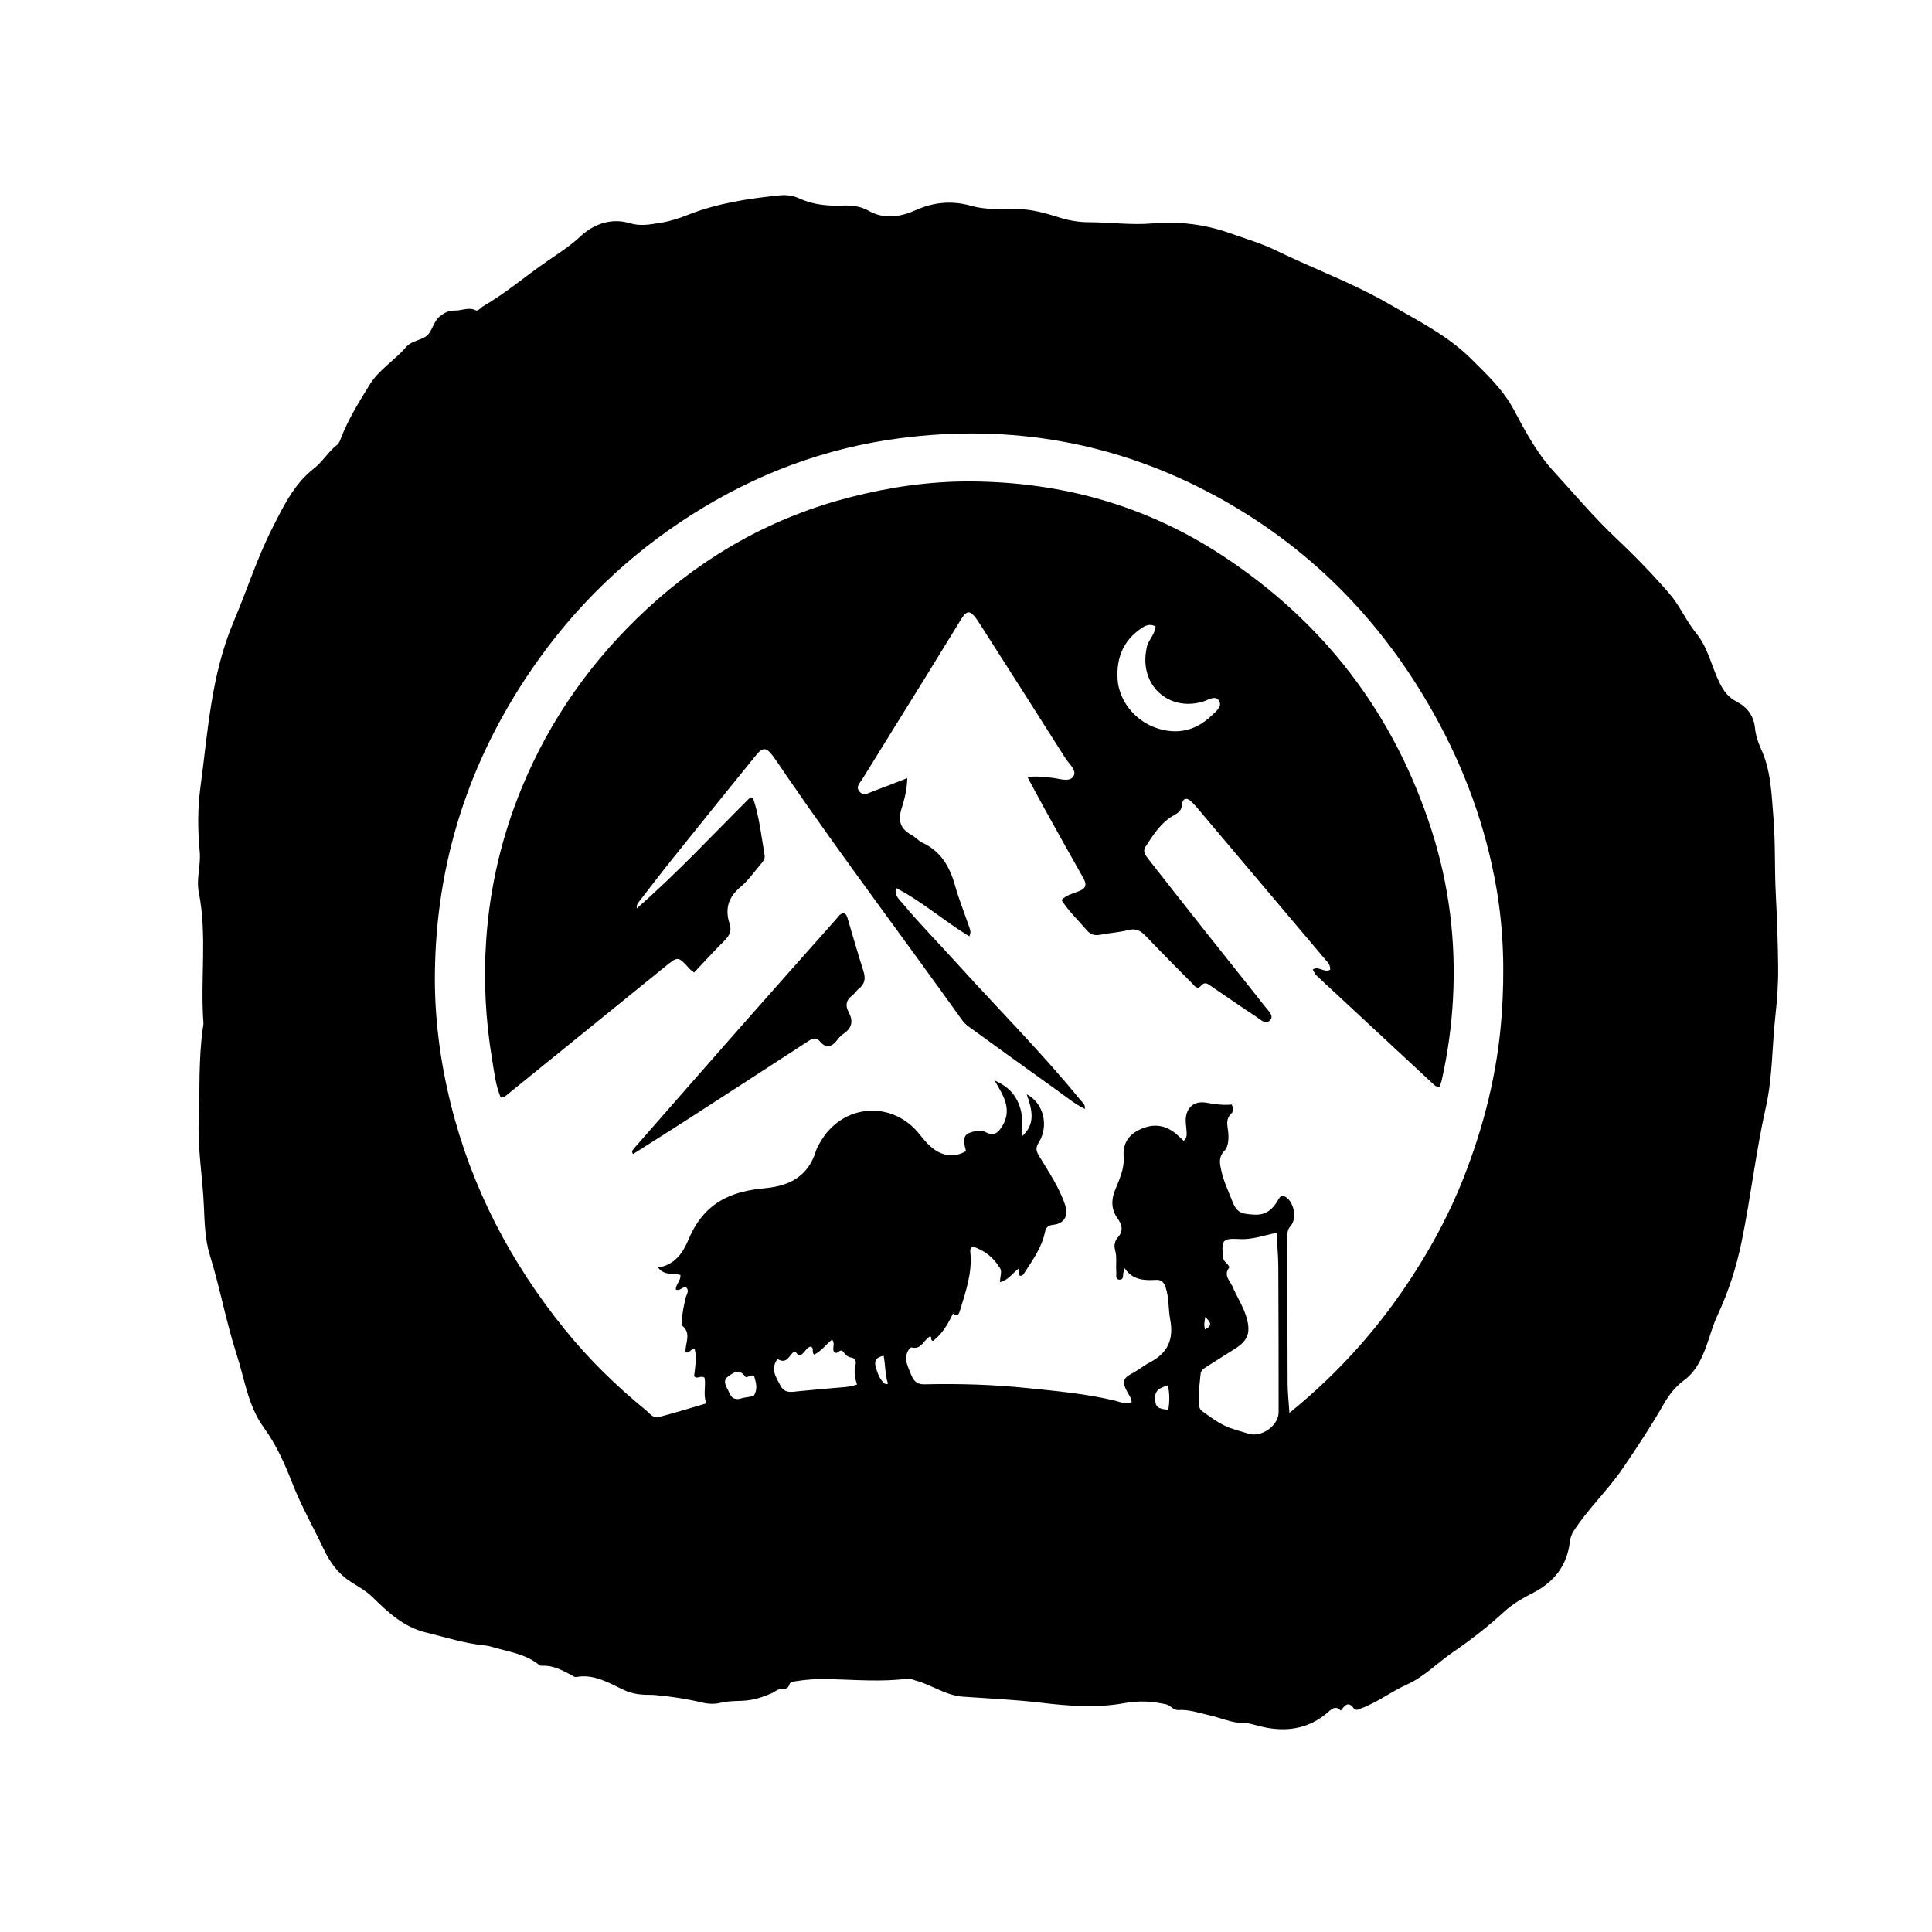 <svg width="1024" height="1024" viewBox="0 0 1024 1024" fill="none" xmlns="http://www.w3.org/2000/svg">
<path d="M346.343 898.328C340.578 898.369 335.673 898.128 330.347 895.589C322.71 891.95 314.843 887.158 305.552 888.827C304.39 889.036 303.731 888.268 302.864 887.814C298.004 885.27 293.178 882.591 287.402 882.892C286.919 882.917 286.29 882.88 285.954 882.601C278.626 876.508 269.369 875.496 260.714 872.864C259.252 872.42 257.841 872.195 256.355 872.041C245.911 870.955 235.959 867.722 225.814 865.259C213.853 862.356 205.515 854.429 197.282 846.361C193.603 842.755 189.148 840.595 185.065 837.823C178.698 833.499 174.647 827.553 171.501 820.929C165.945 809.225 159.549 797.99 154.812 785.791C150.906 775.732 146.338 765.587 139.798 756.608C131.455 745.155 129.685 731.029 125.461 718.007C119.871 700.772 116.672 682.807 111.279 665.449C108.65 656.985 108.452 647.99 108.069 639.226C107.408 624.096 104.753 609.081 105.32 593.909C105.923 577.781 105.251 561.594 107.425 545.535C107.581 544.38 107.911 543.208 107.826 542.068C106.1 519.027 109.9 495.797 105.357 472.841C103.949 465.725 106.542 458.588 105.865 451.425C104.798 440.134 104.698 428.692 106.196 417.594C110.209 387.851 111.836 357.675 123.889 329.35C130.78 313.154 136.069 296.28 144.057 280.485C150.011 268.708 155.671 256.699 166.312 248.381C171.069 244.663 173.98 239.396 178.708 235.764C179.893 234.854 180.419 232.967 181.023 231.441C184.897 221.647 190.484 212.746 195.957 203.856C200.868 195.879 209.271 190.952 215.322 183.863C218.233 180.452 223.543 180.403 226.444 177.755C229.289 175.158 229.712 170.2 233.482 167.391C235.913 165.58 237.959 164.517 241.057 164.601C244.759 164.701 248.367 162.545 252.275 164.502C253.375 165.053 254.809 163.05 256.001 162.362C267.931 155.484 278.359 146.465 289.64 138.693C295.686 134.528 302.048 130.508 307.604 125.325C314.754 118.656 324.058 115.357 333.871 118.313C339.526 120.016 344.669 118.934 349.909 118.115C354.804 117.35 359.67 115.821 364.292 113.984C380.071 107.715 396.614 105.22 413.338 103.534C416.85 103.18 420.427 103.691 423.612 105.152C430.955 108.522 438.658 109.244 446.561 108.942C451.436 108.756 456.047 109.21 460.493 111.75C468.601 116.383 477.448 114.93 485.054 111.503C494.948 107.044 504.551 106.236 514.621 109.063C522.488 111.271 530.433 110.791 538.396 110.782C546.322 110.773 553.783 112.81 561.288 115.22C566.298 116.829 571.745 117.773 576.997 117.778C588.29 117.789 599.473 119.397 610.889 118.415C624.823 117.216 638.694 118.851 652.181 123.69C660.294 126.601 668.555 128.949 676.37 132.766C696.186 142.446 717.033 149.984 736.157 161.091C751.238 169.851 767.164 177.709 779.596 190.073C787.941 198.374 796.726 206.517 802.48 217.42C808.437 228.708 814.751 240.315 823.273 249.616C834.256 261.604 844.727 274.143 856.631 285.345C866.555 294.683 876.079 304.528 884.98 314.839C890.366 321.078 893.671 329.09 898.917 335.478C905.406 343.379 907.103 353.234 911.438 361.975C913.567 366.268 916.099 369.682 920.613 371.991C925.984 374.739 929.504 379.354 930.171 385.766C930.568 389.584 931.675 393.271 933.307 396.781C938.71 408.397 938.936 420.918 939.955 433.362C941.072 447.001 940.501 460.672 941.228 474.28C941.911 487.069 942.319 499.857 942.461 512.642C942.559 521.438 941.889 530.286 940.931 539.042C939.194 554.919 939.482 571.037 935.969 586.689C930.638 610.436 927.946 634.648 923.029 658.445C920.275 671.769 916.103 684.741 910.274 697.223C906.647 704.991 905.094 713.656 900.983 721.404C898.797 725.524 896.23 728.902 892.556 731.597C887.905 735.008 884.524 739.426 881.663 744.438C875.071 755.985 867.704 767.023 860.231 778.043C852.272 789.776 841.889 799.439 834.195 811.271C832.974 813.149 832.287 815.06 832.034 817.278C830.621 829.676 823.672 838.463 812.989 844.008C807.362 846.929 802.111 849.762 797.308 854.171C788.792 861.991 779.587 869.182 770.043 875.721C761.818 881.356 754.82 888.773 745.58 892.894C737.226 896.62 729.954 902.393 721.294 905.53C719.841 906.056 718.655 906.961 717.377 905.258C714.577 901.528 712.722 903.971 710.654 906.649C708.387 904.303 706.639 905.021 704.26 907.154C693.659 916.662 681.197 918.298 667.743 914.946C665.002 914.264 662.215 913.228 659.458 913.258C652.86 913.327 646.986 910.418 640.761 909.064C635.405 907.9 630.19 905.978 624.653 906.348C621.711 906.544 620.567 903.867 618.037 903.314C610.703 901.71 603.617 901.273 596.053 902.671C581.378 905.384 566.415 904.229 551.771 902.477C538.025 900.832 524.244 900.256 510.488 899.285C501.156 898.627 493.898 893.002 485.326 890.73C483.926 890.359 482.699 889.512 481.105 889.72C467.226 891.531 453.323 890.317 439.429 889.952C433.416 889.793 427.458 890.124 421.523 891.112C420.172 891.337 418.849 891.295 418.35 892.933C417.667 895.175 415.695 895.374 413.894 895.323C411.838 895.266 410.688 896.732 409.126 897.413C404.974 899.223 400.848 900.692 395.983 901.245C391.471 901.758 386.69 901.317 382.174 902.463C378.9 903.293 375.587 903.177 372.278 902.397C363.872 900.416 355.358 899.077 346.343 898.328ZM750.647 673.172C760.39 657.795 768.831 641.72 775.522 624.801C786.594 596.802 793.814 567.922 795.94 537.729C797.53 515.166 796.965 492.756 793.099 470.556C787.426 437.978 776.176 407.279 760.029 378.382C732.262 328.69 693.823 289.595 643.688 262.537C591.515 234.379 535.732 224.613 476.979 232.266C437.234 237.442 400.561 251.242 366.762 272.711C332.85 294.252 304.576 321.531 281.81 354.749C248.473 403.39 231.151 457.041 230.501 515.902C230.243 539.219 233.264 562.351 238.886 585.029C249.93 629.579 270.672 669.269 299.508 704.848C312.254 720.575 326.656 734.63 342.308 747.42C344.287 749.037 346.136 751.847 349.012 751.109C357.352 748.968 365.581 746.392 374.366 743.838C372.508 739.125 374.31 734.296 373.394 730.141C371.19 728.865 369.555 731.188 367.903 729.424C368.391 724.688 369.445 719.813 368.209 715.088C366.022 714.627 365.586 717.563 363.37 716.712C362.997 711.991 366.82 706.542 361.363 702.453C360.995 702.177 361.414 700.872 361.437 700.045C361.554 695.862 362.516 691.838 363.451 687.78C363.842 686.084 365.595 684.112 363.641 682.334C361.602 681.822 360.5 684.469 358.192 683.488C358.147 680.714 361.006 678.68 360.617 675.738C356.741 674.761 352.169 676.233 348.793 671.84C357.93 670.328 362.016 663.924 365.077 656.671C369.403 646.418 376.037 638.521 386.487 634.078C392.712 631.43 399.291 630.352 405.893 629.72C418.829 628.481 428.453 623.169 432.469 610.025C432.949 608.453 433.842 606.99 434.658 605.541C446.304 584.855 473.086 582.835 487.602 601.486C489.434 603.84 491.434 606.142 493.697 608.067C499.492 612.996 506.085 613.615 511.994 610.109C510.158 603.588 510.805 601.218 515.001 600.018C517.418 599.327 520.244 598.841 522.365 600.035C527.269 602.794 529.541 599.661 531.514 596.334C533.5 592.988 534.1 589.283 533.195 585.271C532.24 581.031 529.895 577.498 527.157 572.669C533.918 575.63 537.752 579.567 540.018 585.17C542.269 590.734 541.94 596.546 541.517 602.436C549.105 595.803 547.012 588.047 544.181 580.007C553.143 584.594 556.104 596.734 550.516 605.639C548.806 608.365 549.115 609.985 550.699 612.624C555.826 621.17 561.571 629.451 564.663 639.052C566.409 644.475 563.912 648.551 558.387 649.141C555.509 649.449 554.378 650.494 553.815 653.195C552.146 661.199 547.425 667.731 543.096 674.424C542.52 675.316 541.894 676.533 540.454 676.069C539.03 674.955 541.007 673.52 539.949 672.304C536.78 674.711 534.552 678.434 529.991 679.565C530.042 676.418 531.374 673.737 529.808 671.813C526.344 666.138 521.455 662.612 515.449 660.637C513.851 661.657 514.272 663.327 514.381 664.713C515.188 674.951 511.913 684.425 508.998 693.958C508.462 695.712 508.005 698.31 505.061 696.259C502.418 701.931 499.257 707.176 494.48 710.753C492.719 710.165 494.272 708.328 492.792 708.379C489.42 710.427 488.269 715.566 483.073 714.152C482.724 714.057 481.972 714.871 481.631 715.405C478.608 720.14 481.288 724.339 482.934 728.635C484.165 731.848 485.988 733.816 489.927 733.721C508.255 733.281 526.567 733.85 544.808 735.734C560.183 737.321 575.592 738.709 590.696 742.316C593.575 743.003 596.583 744.546 599.808 743.206C599.58 740.706 598.114 739.018 597.152 737.125C594.709 732.318 595.179 730.492 600.034 727.936C603.291 726.221 606.144 723.807 609.343 722.151C618.883 717.211 622.233 709.991 620.227 699.383C619.159 693.733 619.676 687.793 617.754 682.176C616.88 679.623 615.574 678.204 612.744 678.361C606.529 678.707 600.418 678.601 596.09 672.189C595.624 673.81 595.454 674.266 595.364 674.738C595.1 676.124 595.627 678.258 593.521 678.252C590.948 678.246 591.817 675.885 591.681 674.404C591.316 670.444 592.13 666.424 591.011 662.49C590.322 660.07 590.885 657.671 592.447 655.892C595.646 652.248 594.711 649.118 592.214 645.581C588.995 641.023 588.893 636.024 590.973 630.85C593.253 625.181 596.007 619.558 595.561 613.225C595.082 606.415 597.792 601.709 603.928 598.763C610.551 595.583 616.802 595.843 622.668 600.422C624.348 601.733 625.851 603.271 627.443 604.712C629.234 602.465 629.234 602.465 628.534 595.475C627.782 587.96 632.197 583.179 639.364 584.449C643.912 585.255 648.405 585.896 652.859 585.42C653.716 587.29 653.753 589.131 652.745 590.06C649.664 592.901 650.437 595.916 650.912 599.521C651.353 602.88 651.172 607.652 649.143 609.715C645.452 613.467 646.638 617.278 647.402 620.815C648.481 625.807 650.778 630.541 652.609 635.364C655.354 642.591 657.104 643.358 664.815 643.788C671.211 644.145 674.747 640.707 677.483 635.928C678.54 634.082 679.458 633.212 681.262 634.292C685.858 637.042 687.606 645.72 684.051 649.776C682.487 651.561 682.338 653.22 682.339 655.187C682.36 681.185 682.345 707.183 682.462 733.181C682.484 738.057 683.043 742.93 683.423 748.895C710.434 726.94 732.34 702.147 750.647 673.172ZM654.008 683.59C656.365 688.543 659.265 693.254 660.767 698.59C662.988 706.487 661.308 710.69 654.36 715.006C649.271 718.167 644.242 721.425 639.172 724.616C637.724 725.527 636.467 726.477 636.313 728.411C635.915 733.383 635.048 738.319 635.352 743.343C635.457 745.072 635.701 746.907 637.062 747.88C640.899 750.623 644.731 753.501 648.942 755.553C652.943 757.503 657.413 758.499 661.69 759.871C668.548 762.071 677.693 755.633 677.692 748.505C677.69 722.858 677.679 697.212 677.535 671.566C677.502 665.671 676.929 659.78 676.579 653.432C669.672 654.829 663.67 657.083 657.285 656.737C647.919 656.23 647.316 657.05 648.254 666.455C648.512 669.04 651.117 669.593 651.551 671.795C647.924 676.321 652.64 679.27 654.008 683.59ZM412.12 720.289C408.133 725.556 411.333 730.026 413.744 734.549C415.991 738.763 419.802 737.725 423.438 737.365C429.715 736.745 436.001 736.211 442.283 735.643C446.177 735.29 450.13 735.275 454.275 733.803C453.013 730.207 452.494 726.829 453.457 723.322C453.949 721.531 453.2 719.823 451.194 719.536C448.743 719.186 447.68 717.26 446.407 715.934C444.645 715.213 443.876 718.112 442.19 716.66C440.698 714.783 443.006 712.112 440.966 710.045C437.594 712.739 435.223 716.309 431.471 717.952C430.031 716.662 431.696 714.63 429.744 713.71C427.006 714.271 426.391 717.722 423.711 718.444C422.258 718.605 422.484 715.886 420.65 716.639C418.222 718.358 417.092 723.298 412.12 720.289ZM399.408 739.913C401.935 736.167 400.606 732.55 399.648 729.168C397.512 728.4 395.817 730.807 394.918 729.535C391.719 725.007 388.218 727.901 385.858 729.609C382.485 732.051 385.371 735.337 386.486 738.118C387.615 740.934 389.566 742.231 392.805 741.195C394.672 740.599 396.717 740.559 399.408 739.913ZM612.312 742.22C612.393 746.74 615.679 746.776 619.237 747.217C619.932 742.789 620.002 738.697 618.985 734.257C614.945 735.624 611.583 736.685 612.312 742.22ZM468.642 733.223C469.361 733.638 470.796 733.908 470.53 733.048C469.084 728.377 469.292 723.408 468.346 718.574C464.077 719.397 463.217 721.638 464.247 724.904C465.142 727.742 465.987 730.617 468.642 733.223ZM638.271 702.09C638.366 702.842 638.461 703.595 638.596 704.664C642.66 702.602 641.897 700.894 638.777 698.076C638.502 699.927 638.387 700.704 638.271 702.09Z" fill="black"/>
<path d="M695.774 513.882C698.907 511.756 701.705 515.731 704.989 514.003C705.301 511.319 703.401 509.723 701.98 508.037C680.936 483.068 659.848 458.136 638.762 433.203C636.397 430.407 634.134 427.497 631.535 424.934C629.085 422.519 626.743 422.946 626.446 426.628C626.202 429.65 624.578 430.776 622.232 432.084C615.318 435.939 611.199 442.495 607.065 448.91C605.551 451.26 607.165 453.406 608.621 455.262C618.901 468.37 629.181 481.478 639.524 494.536C649.868 507.596 660.337 520.558 670.618 533.667C672.239 535.733 675.52 538.426 673.02 540.925C670.69 543.255 667.792 540.144 665.6 538.72C657.64 533.551 649.895 528.053 642.009 522.767C640.343 521.65 638.757 519.946 636.478 522.537C634.447 524.847 632.897 522.239 631.631 520.967C623.403 512.701 615.2 504.408 607.138 495.981C604.493 493.216 601.95 491.907 597.918 492.963C593.118 494.22 588.058 494.45 583.174 495.441C580.207 496.042 578.032 495.355 576.089 493.106C571.557 487.858 566.47 483.064 562.625 476.989C565.335 474.308 568.666 473.584 571.671 472.441C575.678 470.917 576.161 468.856 574.118 465.268C567.111 452.964 560.258 440.572 553.392 428.188C550.508 422.987 547.736 417.722 544.628 411.957C549.384 411.142 553.389 411.871 557.433 412.236C561.314 412.586 566.548 414.727 568.775 411.681C571.143 408.444 566.604 404.939 564.665 401.867C549.726 378.201 534.621 354.641 519.563 331.05C518.846 329.927 518.129 328.799 517.338 327.728C514.191 323.467 512.359 323.48 509.592 327.941C503.534 337.707 497.583 347.539 491.533 357.31C480.046 375.863 468.491 394.374 457.052 412.957C455.851 414.909 453.302 416.961 455.589 419.596C457.751 422.088 460.264 420.307 462.5 419.488C468.406 417.323 474.25 414.992 480.86 412.441C480.761 418.576 479.36 423.722 477.839 428.593C475.814 435.078 477.255 439.366 483.132 442.54C485.164 443.637 486.736 445.637 488.809 446.598C498.491 451.084 503.271 459.074 506.066 468.953C508.237 476.626 511.2 484.075 513.802 491.626C514.231 492.872 514.791 494.119 513.754 496.279C500.522 488.303 488.926 477.891 474.86 470.609C473.967 474.715 476.516 476.56 478.197 478.579C487.582 489.851 497.885 500.301 507.716 511.174C529.389 535.143 552.273 558.021 572.701 583.112C573.692 584.33 575.311 585.243 574.988 587.76C569.457 585.019 564.921 581.215 560.159 577.818C544.43 566.598 528.781 555.263 513.144 543.914C511.829 542.96 510.66 541.691 509.71 540.362C478.909 497.26 446.963 454.98 416.966 411.3C414.515 407.73 412.169 404.083 409.596 400.604C406.213 396.029 404.279 395.892 400.646 400.362C385.831 418.585 371.101 436.879 356.412 455.205C350.268 462.871 344.293 470.674 338.277 478.442C337.7 479.188 337.378 480.13 337.485 481.487C358.751 462.914 377.95 442.239 397.747 422.54C398.665 422.973 399.15 423.046 399.219 423.256C402.458 433.06 403.572 443.296 405.275 453.411C405.581 455.222 404.464 456.595 403.37 457.862C399.782 462.022 396.611 466.698 392.439 470.162C385.932 475.566 384.174 481.902 386.688 489.579C387.924 493.353 386.684 495.834 384.089 498.435C378.597 503.939 373.347 509.685 367.89 515.447C366.851 514.623 366.138 514.201 365.607 513.614C359.323 506.66 359.402 506.742 352.404 512.427C324.479 535.117 296.505 557.747 268.551 580.401C267.783 581.024 267.099 581.795 265.401 581.717C262.738 575.506 262.009 568.567 260.879 561.836C257.312 540.59 256.212 519.166 257.729 497.66C259.689 469.898 265.98 443.147 276.61 417.392C291.67 380.9 314.042 349.466 342.889 322.757C373.981 293.97 409.95 273.86 451.263 263.363C472.054 258.08 493.07 255.06 514.418 255.171C562.163 255.419 606.652 267.652 646.832 293.78C701.35 329.23 738.808 377.962 758.743 439.958C768.057 468.924 771.725 498.694 770.133 529.039C769.367 543.644 767.367 558.148 764.171 572.451C763.891 573.706 763.324 574.897 762.949 575.953C761.243 576.218 760.432 575.284 759.599 574.511C739.08 555.472 718.568 536.426 698.087 517.346C697.143 516.467 696.499 515.266 695.774 513.882ZM607.712 343.646C608.305 339.399 612.236 336.383 612.476 331.978C609.269 330.34 606.917 331.627 604.707 333.149C595.351 339.593 591.701 348.671 592.323 359.817C592.946 370.97 601.107 381.756 612.695 385.783C623.726 389.617 633.714 387.384 642.134 379.306C644.278 377.249 647.958 374.524 646.17 371.517C644.195 368.193 640.381 371.037 637.594 371.868C619.334 377.32 603.611 363.055 607.712 343.646Z" fill="black"/>
<path d="M336.459 608.196C354.897 587.17 373.081 566.353 391.357 545.617C408.532 526.131 425.794 506.721 443.053 487.308C444.221 485.994 445.134 484.227 447.17 484.014C448.75 484.542 448.982 485.907 449.358 487.166C452.116 496.405 454.761 505.679 457.678 514.868C458.894 518.698 458.339 521.634 455.093 524.122C453.79 525.121 452.945 526.729 451.625 527.695C448.334 530.103 447.979 533.054 449.777 536.382C452.323 541.096 451.657 544.881 447.066 547.916C445.84 548.727 444.781 549.888 443.871 551.064C440.917 554.878 437.969 556.114 434.363 551.75C432.643 549.668 430.635 550.382 428.592 551.71C407.095 565.688 385.58 579.638 364.035 593.541C354.576 599.645 345.037 605.624 335.518 611.67C334.325 610 335.713 609.349 336.459 608.196Z" fill="black"/>
</svg>
